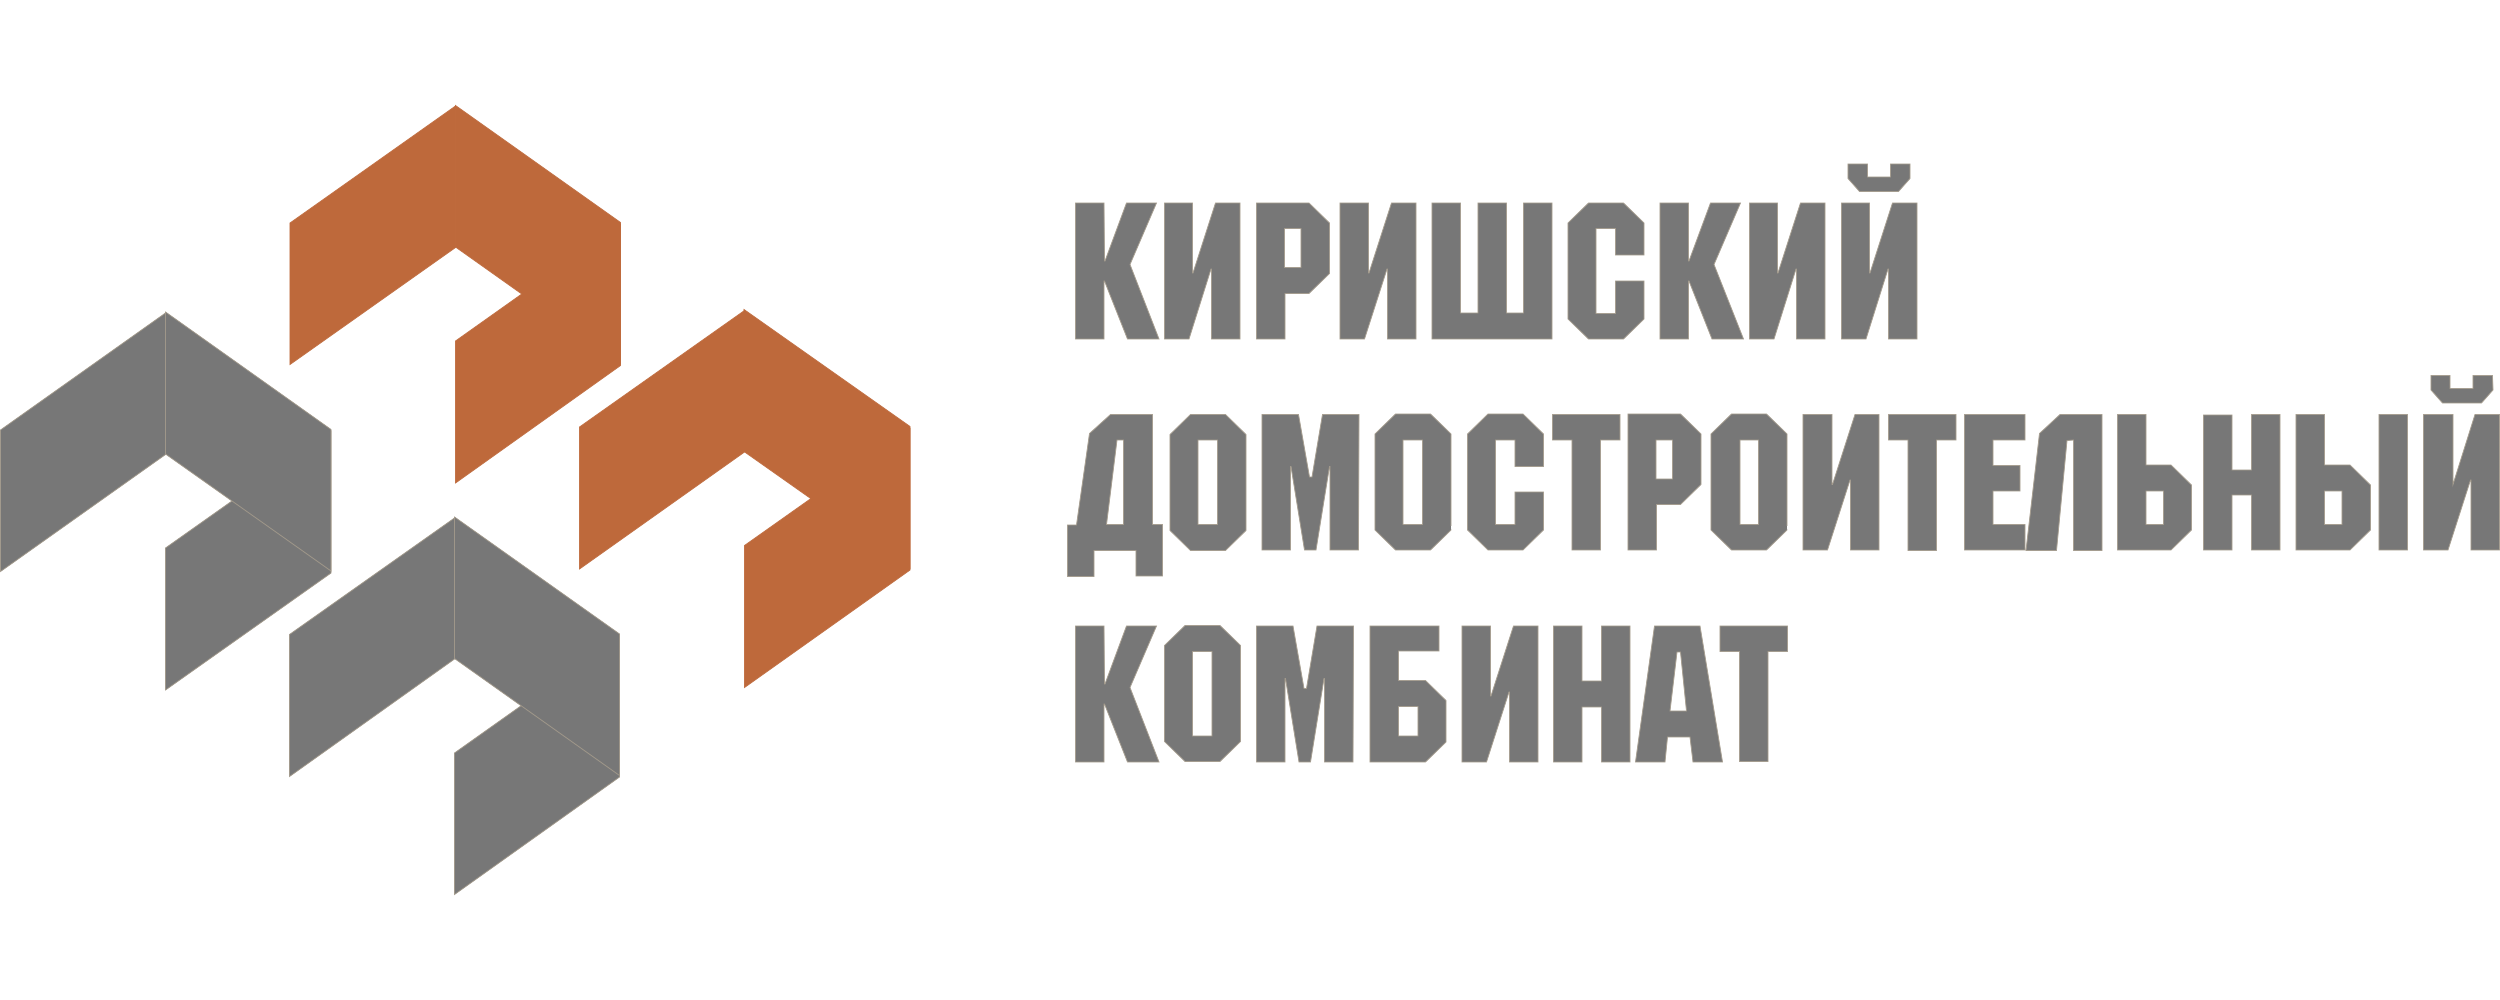 <?xml version="1.0" encoding="UTF-8"?> <!-- Generator: Adobe Illustrator 24.3.0, SVG Export Plug-In . SVG Version: 6.00 Build 0) --> <svg xmlns="http://www.w3.org/2000/svg" xmlns:xlink="http://www.w3.org/1999/xlink" id="Слой_1" x="0px" y="0px" viewBox="0 0 500 200" style="enable-background:new 0 0 500 200;" xml:space="preserve"> <style type="text/css"> .st0{fill:#777777;stroke:#A39A8B;stroke-width:0.171;stroke-miterlimit:26.16;} .st1{fill-rule:evenodd;clip-rule:evenodd;fill:#777777;} .st2{fill-rule:evenodd;clip-rule:evenodd;fill:#BE693B;} .st3{fill:none;stroke:#BE693B;stroke-width:0.171;stroke-miterlimit:26.16;} </style> <g id="Layer_2"> <g id="Layer_1-2"> <path class="st0" d="M220.8,40.6h-5.7v27.2h5.7V56.2h0.1l4.6,11.6h6.3L226,52.9l5.3-12.3h-6L221,52.2h-0.1L220.8,40.6L220.8,40.6z M232.9,40.6v27.2h4.9l4.4-14h0.1v14h5.7V40.6h-4.9l-4.5,14h-0.1v-14H232.9z M265.9,44.6l-4.1-4h-10.5v27.2h5.7v-9.1h4.8l4.1-4 V44.6L265.9,44.6z M260.2,45.7v7.8h-3.3v-7.8H260.2z M268,40.6v27.2h4.9l4.5-14h0.1v14h5.7V40.6h-4.9l-4.5,14h-0.1v-14H268z M292.1,62.6v-22h-5.7v27.2h24V40.6h-5.7v22h-3.4v-22h-5.7v22H292.1z M328.8,44.6l-4.1-4h-7l-4.1,4v19.2l4.1,4h7l4.1-4v-7.6h-5.7 v6.5h-3.9v-17h3.9V51h5.7V44.6L328.8,44.6z M337.7,40.6H332v27.2h5.7V56.2h0.1l4.6,11.6h6.3l-5.9-14.9l5.3-12.3h-6l-4.3,11.6h-0.1 V40.6z M349.9,40.6v27.2h4.9l4.4-14h0.1v14h5.7V40.6h-4.9l-4.5,14h-0.1v-14H349.9z M368.3,40.6v27.2h4.9l4.4-14h0.1v14h5.7V40.6 h-4.9l-4.5,14h-0.1v-14H368.3z M382,32.8h-3.9v2.6h-4.6v-2.6h-3.9v2.9l2.3,2.6h7.8l2.3-2.6L382,32.8L382,32.8z M230.5,104.9v-22 h-8.4l-4.2,3.8l-2.6,18.3h-1.8v10.3h5.3v-5.2h8.4v5.1h5.3v-10.3H230.5z M223.4,88h1.3v16.9h-3.4L223.4,88L223.4,88z M249.2,86.9 l-4.1-4h-7l-4.1,4v19.2l4.1,4h7l4.1-4V86.9L249.2,86.9z M243.5,88v16.9h-3.9V88H243.5z M271.8,82.9h-7.3l-2.1,12.5h-0.5l-2.2-12.5 h-7.3V110h5.7V93.3h0.1l2.7,16.7h2.3l2.7-16.7h0.1V110h5.7L271.8,82.9L271.8,82.9z M290.2,86.8l-4.1-4h-7l-4.1,4V106l4.1,4h7 l4.1-4C290.2,106.1,290.2,86.8,290.2,86.8z M284.5,88v16.9h-3.9V88H284.5z M308.7,86.8l-4.1-4h-7l-4.1,4V106l4.1,4h7l4.1-4v-7.6 H303v6.5h-3.9V88h3.9v5.3h5.7V86.8L308.7,86.8z M323.8,82.9h-13.3V88h3.9v22h5.7V88h3.9v-5.1H323.8z M340.2,86.8l-4.1-4h-10.5V110 h5.7v-9.1h4.8l4.1-4V86.8L340.2,86.8z M334.5,88v7.8h-3.3V88H334.5z M357.4,86.8l-4.1-4h-7l-4.1,4V106l4.1,4h7l4.1-4 C357.4,106.1,357.4,86.8,357.4,86.8z M351.7,88v16.9H348V88H351.7z M360.6,82.9V110h4.9l4.5-14h0.1v14h5.7V82.9H371l-4.5,14h-0.1 v-14H360.6z M391,82.9h-13.3V88h3.9v22.1h5.7V88h3.9v-5.1H391z M404.8,82.9h-11.9V110H405v-5.1h-6.4v-6.7h5.4v-5.1h-5.4V88h6.4 v-5.1H404.8z M414.7,88v22.1h5.7V82.9H412l-4.1,3.8l-2.7,23.4h6.1l2.1-22L414.7,88z M429.2,82.9h-5.7V110h10.7l4.1-4v-9l-4.1-4h-5 V82.9L429.2,82.9z M429.2,98.2h3.5v6.7h-3.5V98.2L429.2,98.2z M456,82.9h-5.7V94h-3.9V83h-5.7v27h5.7V99h3.9v11h5.7V82.9L456,82.9 z M464.9,82.9h-5.7V110H470l4.1-4v-9l-4.1-4h-5.1V82.9L464.9,82.9z M464.9,98.2h3.5v6.7h-3.5V98.2L464.9,98.2z M481.5,82.9h-5.7 V110h5.7V82.9L481.5,82.9z M484.7,82.9V110h4.9l4.5-14h0.1v14h5.7V82.9H495l-4.4,14l0,0v-14H484.7z M498.5,75.1h-3.9v2.6H490v-2.6 h-3.8V78l2.3,2.6h7.8l2.3-2.6L498.5,75.1L498.5,75.1z M220.8,125.2h-5.7v27.2h5.7v-11.6h0.1l4.6,11.6h6.3l-5.8-14.9l5.3-12.3h-6 l-4.3,11.6h-0.1L220.8,125.2L220.8,125.2z M248.1,129.1l-4.1-4h-7l-4.1,4v19.2l4.1,4h7l4.1-4V129.1z M242.4,130.3v16.9h-3.9v-16.9 H242.4z M270.7,125.2h-7.3l-2.1,12.5h-0.5l-2.2-12.5h-7.3v27.2h5.7v-16.7h0.1l2.7,16.7h2.3l2.7-16.7h0.1v16.7h5.7L270.7,125.2 L270.7,125.2z M287.8,125.2H274v27.2h11.1l4.1-4v-8.3l-4.1-4h-5.4v-5.9h8.1L287.8,125.2L287.8,125.2z M279.7,141.3h3.9v5.9h-3.9 V141.3z M292.4,125.2v27.2h4.9l4.5-14h0.1v14h5.7v-27.2h-4.9l-4.5,14h-0.1v-14H292.4z M326,125.2h-5.7v11h-3.9v-11h-5.7v27.2h5.7 v-11h3.9v11h5.7V125.2z M340,125.2h-9.1l-3.8,27.2h5.9l0.5-5h4.5l0.6,5h5.9L340,125.2L340,125.2z M337.3,142.2H334l1.4-11.8h0.7 L337.3,142.2L337.3,142.2z M357.5,125.2v5.1h-3.9v22h-5.7v-22H344v-5.1C344,125.2,357.5,125.2,357.5,125.2z"></path> <polygon class="st1" points="90.9,178.9 90.9,150.6 123.9,127.2 123.9,155.4 "></polygon> <polygon class="st0" points="90.9,178.9 90.9,150.6 123.9,127.2 123.9,155.4 "></polygon> <polygon class="st1" points="90.9,103.4 90.9,131.7 123.9,155.1 123.9,126.8 "></polygon> <polygon class="st0" points="90.9,103.4 90.9,131.7 123.9,155.1 123.9,126.8 "></polygon> <polygon class="st1" points="57.9,155.3 57.9,126.9 90.9,103.6 90.9,131.8 "></polygon> <polygon class="st0" points="57.9,155.3 57.9,126.9 90.9,103.6 90.9,131.8 "></polygon> <polygon class="st2" points="91.1,96.6 91.1,68.2 124.1,44.8 124.1,73.1 "></polygon> <polygon class="st3" points="91.1,96.6 91.1,68.2 124.1,44.8 124.1,73.1 "></polygon> <polygon class="st2" points="91.1,21.1 91.1,49.4 124.1,72.8 124.1,44.5 "></polygon> <polygon class="st3" points="91.1,21.1 91.1,49.4 124.1,72.8 124.1,44.5 "></polygon> <polygon class="st2" points="58,72.9 58,44.6 91.1,21.2 91.1,49.5 "></polygon> <polygon class="st3" points="58,72.9 58,44.6 91.1,21.2 91.1,49.5 "></polygon> <polygon class="st1" points="33.1,138 33.1,109.6 66.2,86.2 66.2,114.6 "></polygon> <polygon class="st0" points="33.1,138 33.1,109.6 66.2,86.2 66.2,114.6 "></polygon> <polygon class="st1" points="33.1,62.4 33.1,90.8 66.2,114.2 66.2,85.9 "></polygon> <polygon class="st0" points="33.1,62.4 33.1,90.8 66.2,114.2 66.2,85.9 "></polygon> <polygon class="st1" points="0.1,114.3 0.1,86 33.1,62.6 33.1,90.9 "></polygon> <polygon class="st0" points="0.1,114.3 0.1,86 33.1,62.6 33.1,90.9 "></polygon> <polygon class="st2" points="148.9,137.5 148.9,109.1 182,85.7 182,114 "></polygon> <polygon class="st3" points="148.9,137.5 148.9,109.1 182,85.7 182,114 "></polygon> <polygon class="st2" points="148.8,61.9 148.8,90.3 182,113.7 182,85.3 "></polygon> <polygon class="st3" points="148.8,61.9 148.8,90.3 182,113.7 182,85.3 "></polygon> <polygon class="st2" points="115.9,113.8 115.9,85.4 148.9,62.1 148.9,90.4 "></polygon> <polygon class="st3" points="115.9,113.8 115.9,85.4 148.9,62.1 148.9,90.4 "></polygon> </g> </g> </svg> 
